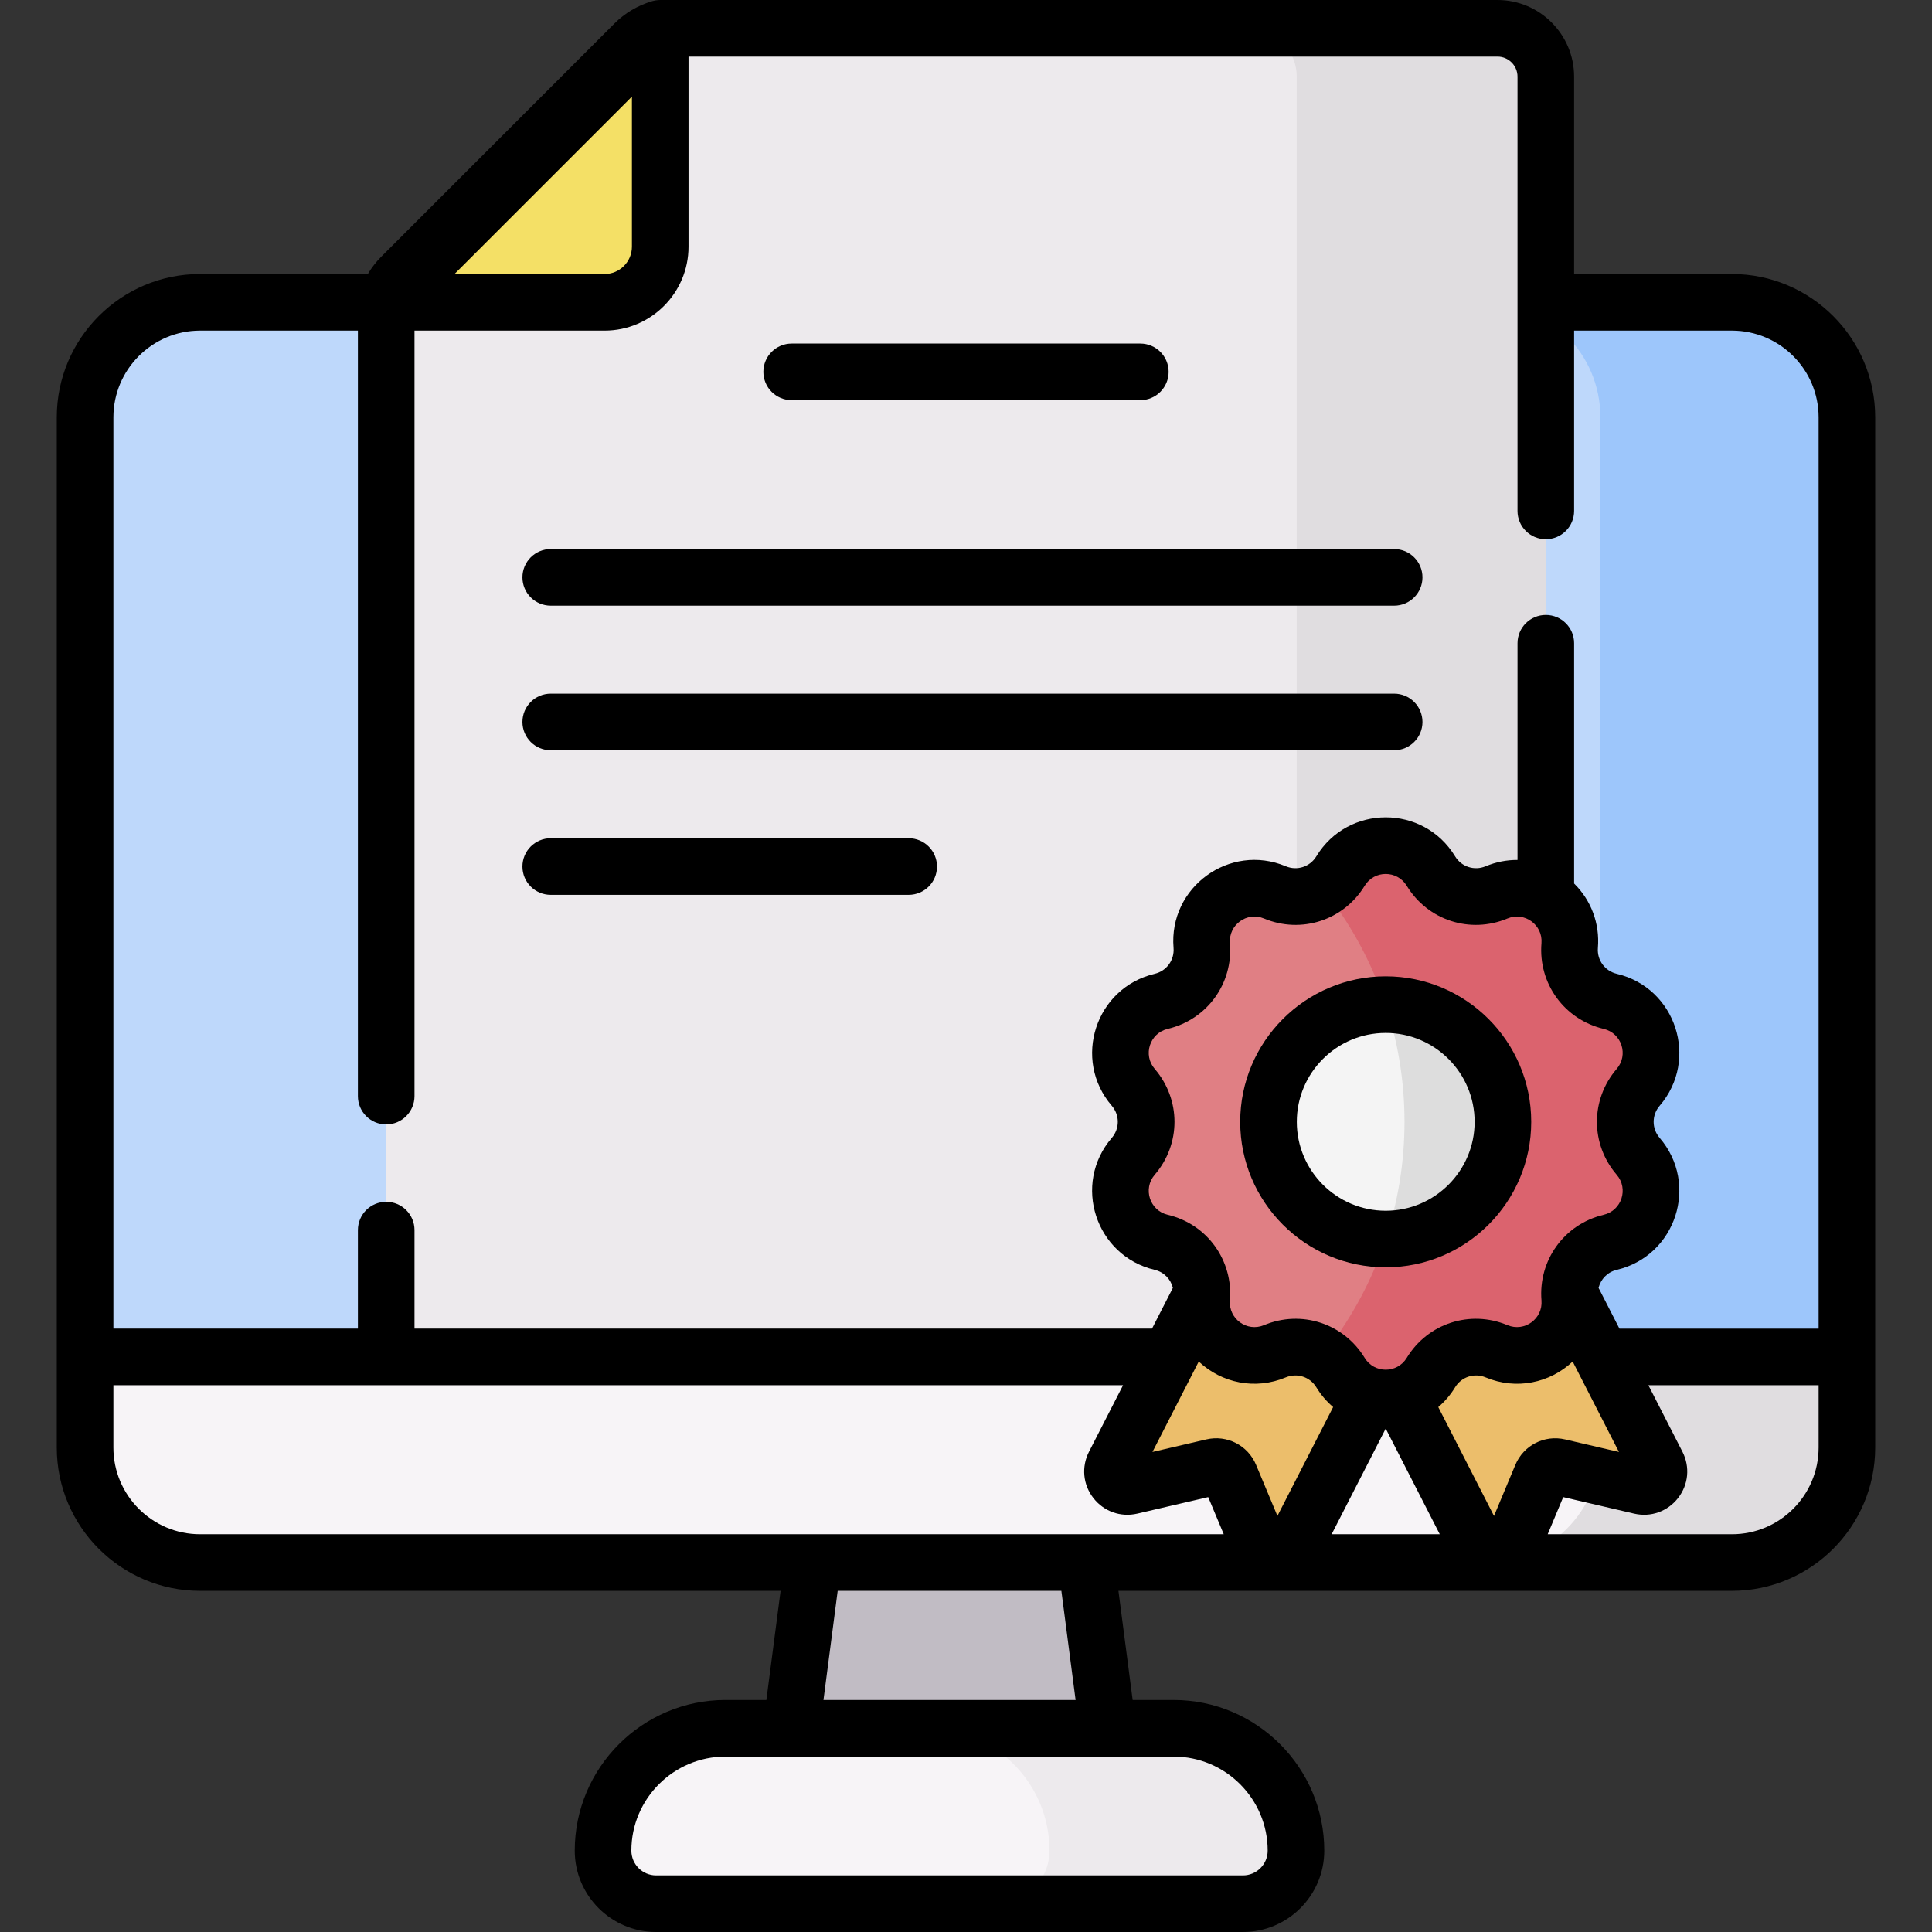 <svg id="Capa_1" enable-background="new 0 0 512 512" height="512" viewBox="0 0 512 512" width="512" xmlns="http://www.w3.org/2000/svg"><rect x="0" y="0" width="512" height="512" fill="#333333" stroke="none"/><g><g><g><g><g><g><g><path d="m295.96 476.281h-88.654l12.423-95.397h63.807z" fill="#c1bcc4"/><path d="m159.817 490.446c0-17.912 14.521-32.433 32.433-32.433h118.766c17.912 0 32.433 14.521 32.433 32.433 0 7.762-6.292 14.054-14.054 14.054h-155.524c-7.762 0-14.054-6.292-14.054-14.054z" fill="#f7f4f7"/><path d="m311.016 458.013h-65.328c17.912 0 32.433 14.521 32.433 32.433 0 7.762-6.292 14.054-14.054 14.054h65.328c7.762 0 14.054-6.292 14.054-14.054 0-17.912-14.521-32.433-32.433-32.433z" fill="#edeaed"/></g><g><g><path d="m458.975 414.088h-405.951c-16.831 0-30.475-13.644-30.475-30.475v-273.02c0-16.831 13.644-30.475 30.475-30.475h405.951c16.831 0 30.475 13.644 30.475 30.475v273.021c0 16.83-13.644 30.474-30.475 30.474z" fill="#bed8fb"/><path d="m458.975 80.118h-65.328c16.831 0 30.475 13.644 30.475 30.475v273.021c0 16.831-13.644 30.475-30.475 30.475h65.328c16.831 0 30.475-13.644 30.475-30.475v-273.022c0-16.83-13.644-30.474-30.475-30.474z" fill="#9dc6fb"/><path d="m22.549 359.601v24.013c0 16.831 13.644 30.475 30.475 30.475h405.951c16.831 0 30.475-13.644 30.475-30.475v-24.013z" fill="#f7f4f7"/><path d="m489.45 383.613v-24.013h-65.328v24.013c0 16.831-13.644 30.475-30.475 30.475h65.328c16.831 0 30.475-13.644 30.475-30.475z" fill="#e0dde0"/></g></g></g><g><path d="m396.844 7.5h-221.88l-72.618 72.618v279.483h307.307v-339.291c.001-7.075-5.735-12.81-12.809-12.81z" fill="#edeaed"/></g><path d="m396.844 7.5h-66.013c7.075 0 12.81 5.735 12.81 12.81v339.291h66.013v-339.291c0-7.075-5.736-12.81-12.81-12.81z" fill="#e0dde0"/></g></g><path d="m160.217 80.118c8.144 0 14.747-6.602 14.747-14.747v-57.871c-2.549.739-4.899 2.105-6.81 4.015l-61.792 61.792c-1.911 1.911-3.276 4.261-4.015 6.81h57.87z" fill="#f4e066"/></g><g><g><path d="m334.547 411.65-8.59-20.549c-.747-1.787-2.675-2.774-4.561-2.335l-21.692 5.049c-3.29.766-5.971-2.667-4.432-5.673l47.342-92.492 46.47 23.785-47.342 92.492c-1.54 3.007-5.892 2.839-7.195-.277z" fill="#ecbe6b"/></g><g><path d="m399.909 411.65 8.59-20.549c.747-1.787 2.675-2.774 4.561-2.335l21.692 5.049c3.29.766 5.971-2.667 4.432-5.673l-47.342-92.492-46.47 23.785 47.342 92.492c1.539 3.007 5.892 2.839 7.195-.277z" fill="#ecbe6b"/></g><g><path d="m379.208 230.841c3.603 5.923 10.993 8.324 17.389 5.65 9.698-4.055 20.244 3.608 19.384 14.084-.567 6.909 4.001 13.196 10.747 14.792 10.229 2.42 14.257 14.818 7.404 22.788-4.52 5.257-4.52 13.027 0 18.284 6.853 7.97 2.825 20.368-7.404 22.788-6.746 1.596-11.314 7.883-10.747 14.792.859 10.476-9.687 18.138-19.384 14.084-6.396-2.674-13.786-.273-17.389 5.65-5.462 8.98-18.498 8.98-23.96 0-3.603-5.923-10.993-8.324-17.389-5.65-9.698 4.055-20.244-3.608-19.384-14.084.567-6.909-4.001-13.196-10.747-14.792-10.229-2.42-14.257-14.818-7.404-22.788 4.52-5.257 4.52-13.027 0-18.284-6.853-7.97-2.825-20.368 7.404-22.788 6.746-1.596 11.314-7.883 10.747-14.792-.859-10.476 9.687-18.138 19.384-14.084 6.396 2.674 13.786.273 17.389-5.65 5.462-8.98 18.498-8.98 23.96 0z" fill="#e07f84"/><path d="m434.133 288.155c6.853-7.97 2.825-20.368-7.404-22.788-6.746-1.596-11.314-7.883-10.747-14.792.859-10.476-9.687-18.138-19.384-14.084-6.396 2.674-13.786.273-17.389-5.65-5.462-8.98-18.498-8.98-23.96 0-1.198 1.969-2.82 3.539-4.68 4.673 13.538 16.938 21.638 38.413 21.638 61.783s-8.099 44.845-21.638 61.783c1.86 1.134 3.482 2.703 4.68 4.673 5.462 8.98 18.498 8.98 23.96 0 3.603-5.923 10.993-8.324 17.389-5.65 9.698 4.055 20.244-3.608 19.384-14.084-.567-6.909 4.001-13.196 10.747-14.792 10.229-2.42 14.257-14.818 7.404-22.788-4.52-5.257-4.52-13.027 0-18.284z" fill="#db636e"/><circle cx="367.228" cy="297.297" fill="#f4f4f4" r="31.06"/><path d="m367.228 266.237c-.005 0-.011 0-.016 0 3.227 9.771 4.994 20.207 4.994 31.06s-1.767 21.289-4.994 31.06h.016c17.154 0 31.06-13.906 31.06-31.06s-13.906-31.06-31.06-31.06z" fill="#ddd"/></g></g></g><g><path d="m209.799 106.046h92.401c4.142 0 7.5-3.358 7.5-7.5s-3.358-7.5-7.5-7.5h-92.401c-4.142 0-7.5 3.358-7.5 7.5s3.358 7.5 7.5 7.5z"/><path d="m145.948 160.509h223.521c4.142 0 7.5-3.358 7.5-7.5s-3.358-7.5-7.5-7.5h-223.521c-4.142 0-7.5 3.358-7.5 7.5s3.358 7.5 7.5 7.5z"/><path d="m145.948 198.826h223.521c4.142 0 7.5-3.358 7.5-7.5s-3.358-7.5-7.5-7.5h-223.521c-4.142 0-7.5 3.358-7.5 7.5s3.358 7.5 7.5 7.5z"/><path d="m145.948 237.144h94.865c4.142 0 7.5-3.358 7.5-7.5s-3.358-7.5-7.5-7.5h-94.865c-4.142 0-7.5 3.358-7.5 7.5s3.358 7.5 7.5 7.5z"/><path d="m458.975 72.618h-41.822v-52.308c0-11.199-9.111-20.31-20.31-20.31h-221.88c-.071 0-.14.008-.211.01-.105.003-.21.008-.315.016-.173.012-.344.031-.515.055-.098.014-.196.026-.294.044-.197.036-.391.082-.583.133-.057.015-.114.022-.171.039-.019.005-.037.012-.055.018-.04.012-.079.026-.119.039-3.718 1.109-7.122 3.13-9.85 5.859l-61.792 61.792c-1.381 1.381-2.581 2.934-3.574 4.613h-44.46c-20.939 0-37.975 17.035-37.975 37.975v273.021c0 20.939 17.035 37.975 37.975 37.975h153.841l-3.767 28.925h-10.848c-22.019 0-39.933 17.914-39.933 39.933 0 11.885 9.669 21.554 21.554 21.554h155.524c11.885 0 21.554-9.669 21.554-21.554 0-22.019-17.914-39.933-39.933-39.933h-10.848l-3.767-28.925h162.575c20.939 0 37.975-17.035 37.975-37.975v-273.022c-.001-20.939-17.036-37.974-37.976-37.974zm-291.511-47.012v39.765c0 3.996-3.251 7.247-7.247 7.247h-39.765zm-114.44 62.012h41.822v202.865c0 4.142 3.358 7.5 7.5 7.5s7.5-3.358 7.5-7.5v-202.865h50.371c12.267 0 22.247-9.98 22.247-22.247v-50.371h214.38c2.928 0 5.31 2.382 5.31 5.31v115.098c0 4.142 3.358 7.5 7.5 7.5s7.5-3.358 7.5-7.5v-47.79h41.822c12.668 0 22.975 10.307 22.975 22.975v241.508h-52.788l-5.525-10.795c.567-2.322 2.366-4.199 4.819-4.78 15.716-3.719 21.872-22.755 11.364-34.976-2.119-2.464-2.119-6.041 0-8.504 10.529-12.247 4.319-31.266-11.364-34.976-3.162-.749-5.265-3.642-4.999-6.88.529-6.447-1.799-12.607-6.303-17.044v-63.677c0-4.142-3.358-7.5-7.5-7.5s-7.5 3.358-7.5 7.5v57.426c-2.844-.015-5.711.533-8.449 1.678-3 1.252-6.4.148-8.089-2.628-8.393-13.798-28.4-13.77-36.776 0-1.689 2.775-5.092 3.88-8.088 2.628-14.899-6.231-31.07 5.552-29.753 21.616.266 3.238-1.836 6.132-4.999 6.88-15.717 3.718-21.871 22.755-11.364 34.976 2.119 2.464 2.119 6.041 0 8.504-10.529 12.245-4.32 31.265 11.364 34.976 2.453.581 4.253 2.458 4.819 4.78l-5.525 10.795h-195.449v-26.106c0-4.142-3.358-7.5-7.5-7.5s-7.5 3.358-7.5 7.5v26.106h-64.796v-241.508c0-12.668 10.306-22.974 22.974-22.974zm252.986 195.648c-3.182-3.7-1.323-9.472 3.443-10.6 10.435-2.469 17.372-12.017 16.496-22.703-.4-4.874 4.504-8.438 9.017-6.551 9.892 4.136 21.117.488 26.689-8.672 2.542-4.18 8.605-4.176 11.145 0 5.571 9.161 16.796 12.808 26.69 8.672 4.5-1.882 9.417 1.667 9.016 6.551-.876 10.687 6.062 20.234 16.496 22.703 4.761 1.127 6.63 6.894 3.444 10.6-6.991 8.13-6.991 19.933 0 28.063 3.19 3.711 1.313 9.474-3.444 10.6-10.549 2.496-17.359 12.158-16.495 22.704.401 4.876-4.507 8.436-9.016 6.551-9.893-4.136-21.118-.489-26.69 8.672-2.539 4.174-8.606 4.175-11.145 0-5.574-9.163-16.801-12.809-26.69-8.672-4.522 1.89-9.415-1.689-9.017-6.551.857-10.454-5.858-20.187-16.495-22.704-4.761-1.127-6.63-6.894-3.444-10.6 6.991-8.131 6.991-19.933 0-28.063zm11.67 77.558c6.11 5.731 14.987 7.578 23.072 4.198 2.998-1.253 6.4-.148 8.088 2.628 1.224 2.012 2.732 3.771 4.456 5.241l-14.765 28.845-5.655-13.528c-2.167-5.182-7.708-8.021-13.182-6.747l-14.28 3.324zm49.548 17.771 14.328 27.993h-28.656zm34.351 9.614-5.655 13.528-14.765-28.845c1.724-1.47 3.233-3.229 4.456-5.241 1.688-2.777 5.088-3.884 8.088-2.628 8.099 3.386 16.972 1.524 23.072-4.198l12.265 23.962-14.281-3.324c-5.472-1.275-11.013 1.563-13.18 6.746zm-371.529-4.596v-16.513h267.567l-9.021 17.624c-2.058 4.021-1.608 8.729 1.172 12.287s7.238 5.129 11.637 4.108l18.785-4.372 4.113 9.84h-271.279c-12.668.001-22.974-10.305-22.974-22.974zm305.899 106.833c0 3.614-2.94 6.554-6.554 6.554h-155.524c-3.614 0-6.554-2.94-6.554-6.554 0-13.748 11.185-24.933 24.933-24.933h118.766c13.748 0 24.933 11.185 24.933 24.933zm-50.908-39.933h-66.817l3.767-28.925h59.283zm173.934-43.925h-48.821l4.113-9.84 18.784 4.372c4.398 1.022 8.857-.551 11.638-4.108 2.78-3.559 3.229-8.267 1.172-12.287l-9.021-17.625h45.111v16.513c-.001 12.669-10.307 22.975-22.976 22.975z"/><path d="m367.228 335.857c21.262 0 38.561-17.298 38.561-38.561s-17.298-38.56-38.561-38.56-38.56 17.298-38.56 38.56 17.298 38.561 38.56 38.561zm0-62.12c12.991 0 23.561 10.569 23.561 23.56s-10.569 23.561-23.561 23.561-23.56-10.569-23.56-23.561 10.569-23.56 23.56-23.56z"/></g></g></svg>